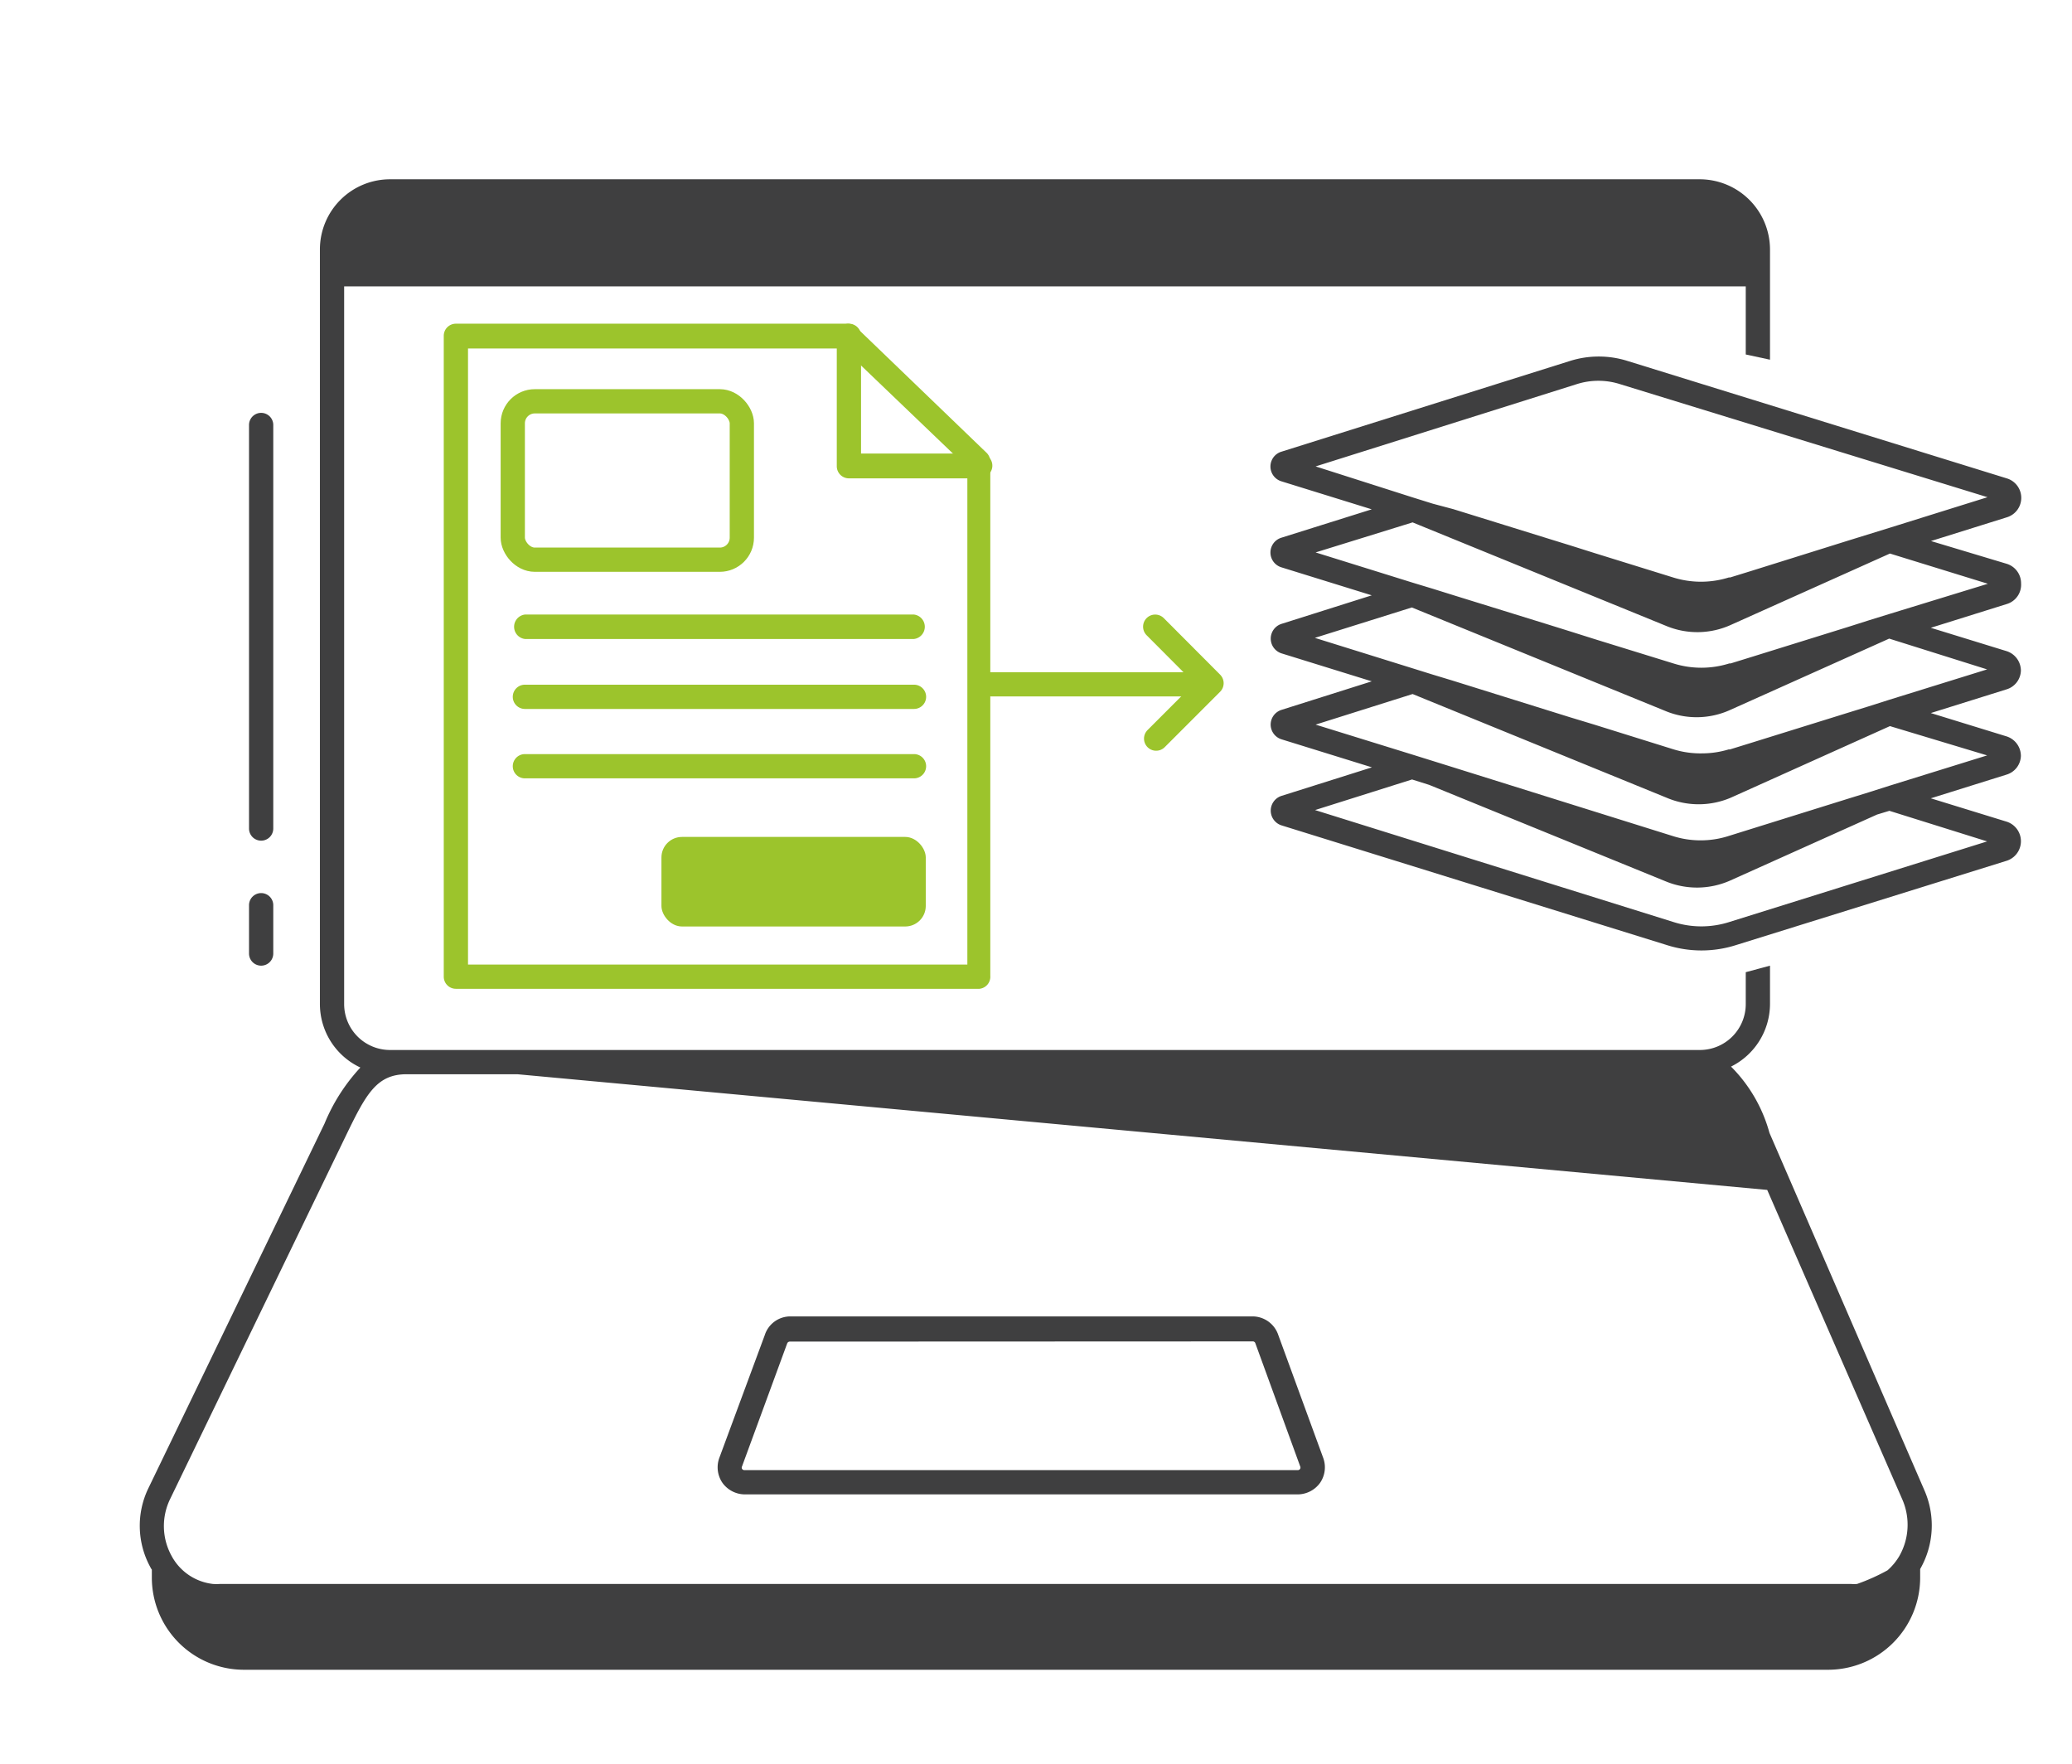 <svg xmlns="http://www.w3.org/2000/svg" id="Warstwa_1" data-name="Warstwa 1" viewBox="0 0 111.08 94.53"><defs><style>.cls-1{fill:#3f3f40;}.cls-2{fill:#9cc42c;}.cls-3{fill:none;stroke:#9cc42c;stroke-linecap:round;stroke-linejoin:round;stroke-width:1.3px;}</style></defs><path class="cls-1" d="M69.58,80.1H39.92a1.49,1.49,0,0,1-1.19-.62,1.47,1.47,0,0,1-.17-1.33L41,71.56a1.44,1.44,0,0,1,1.36-1H67.16a1.46,1.46,0,0,1,1.37,1l2.41,6.59a1.47,1.47,0,0,1-.17,1.33A1.49,1.49,0,0,1,69.58,80.1ZM42.34,71.91a.15.15,0,0,0-.14.1L39.78,78.6a.14.14,0,0,0,0,.13.15.15,0,0,0,.12.07H69.58a.15.15,0,0,0,.12-.07.16.16,0,0,0,0-.14L67.3,72a.14.14,0,0,0-.14-.1Z"></path><path class="cls-1" d="M14,45.06a.65.65,0,0,1-.65-.65V22.78a.65.65,0,1,1,1.3,0V44.41A.65.65,0,0,1,14,45.06Z"></path><path class="cls-1" d="M14,51.76a.65.65,0,0,1-.65-.65V48.52a.65.65,0,0,1,1.3,0v2.59A.65.65,0,0,1,14,51.76Z"></path><path class="cls-1" d="M93.59,52.11v1.71a2.46,2.46,0,0,1-2.46,2.46H20.91a2.46,2.46,0,0,1-2.46-2.46V15.35H93.59V19l1.3.28V13.37a3.77,3.77,0,0,0-3.76-3.76H20.91a3.76,3.76,0,0,0-3.76,3.76V53.82a3.76,3.76,0,0,0,2.17,3.4,10,10,0,0,0-1.92,3L7.94,79.8A4.62,4.62,0,0,0,8.06,84a.57.57,0,0,0,.08.13v.43a4.94,4.94,0,0,0,4.94,4.94H98a4.94,4.94,0,0,0,4.94-4.94v-.46l0,0a4.69,4.69,0,0,0,.24-4.19L94.86,60.72a8,8,0,0,0-2.06-3.55,3.76,3.76,0,0,0,2.09-3.35V51.76M9.11,80.37l9.46-19.55c1.06-2.19,1.63-3.24,3.23-3.24h5.94l67,6.2L102,80.41a3.39,3.39,0,0,1-.18,3,3.11,3.11,0,0,1-.63.76,10.77,10.77,0,0,1-1.63.73,1.94,1.94,0,0,1-.34,0H11.8a2.55,2.55,0,0,1-.39,0A2.88,2.88,0,0,1,9.2,83.4,3.31,3.31,0,0,1,9.11,80.37Z"></path><path class="cls-2" d="M52.51,53H24.44a.65.65,0,0,1-.65-.65V18a.65.65,0,0,1,.65-.65h21a.69.69,0,0,1,.45.18l7,6.74a.67.67,0,0,1,.2.47V52.3A.65.65,0,0,1,52.51,53Zm-27.42-1.3H51.86V25.05l-6.65-6.37H25.09Z"></path><path class="cls-2" d="M52.51,25.64h-7a.65.65,0,0,1-.65-.65V18a.65.65,0,0,1,1.3,0v6.31h6.39a.65.65,0,1,1,0,1.3Z"></path><path class="cls-2" d="M49,38H28.14a.65.65,0,0,1,0-1.3H49A.65.65,0,0,1,49,38Z"></path><path class="cls-2" d="M49,34.25H28.14a.66.66,0,0,1,0-1.31H49a.66.66,0,0,1,0,1.31Z"></path><path class="cls-2" d="M49,41.72H28.14a.65.65,0,0,1,0-1.3H49a.65.65,0,0,1,0,1.3Z"></path><rect class="cls-3" x="27.49" y="21.51" width="12.28" height="8.49" rx="1.18"></rect><rect class="cls-2" x="35.46" y="44.86" width="14.17" height="4.8" rx="1.1"></rect><line class="cls-3" x1="53.16" y1="36.68" x2="63.85" y2="36.68"></line><polyline class="cls-3" points="61.93 33.59 64.95 36.62 61.98 39.59"></polyline><path class="cls-1" d="M108.35,31.27a1.09,1.09,0,0,0-.77-1.05L103.52,29l4.06-1.27a1.09,1.09,0,0,0,0-2.09L87.26,19.35a5.13,5.13,0,0,0-3.1,0L68.7,24.21a.83.83,0,0,0,0,1.59l4.84,1.5L68.7,28.82a.83.83,0,0,0,0,1.59l4.84,1.5L68.7,33.44a.83.83,0,0,0,0,1.58l4.84,1.5L68.7,38.05a.83.83,0,0,0-.58.79.83.83,0,0,0,.59.79l4.84,1.5L68.7,42.66a.83.83,0,0,0,0,1.58l20.64,6.41a6.11,6.11,0,0,0,3.75,0l14.48-4.51a1.1,1.1,0,0,0,0-2.1l-4.06-1.25,4.06-1.27a1.08,1.08,0,0,0,.77-1,1.1,1.1,0,0,0-.77-1.05l-4.06-1.25,4.06-1.27a1.08,1.08,0,0,0,.77-1,1.1,1.1,0,0,0-.77-1.05l-4.06-1.25,4.06-1.27A1.08,1.08,0,0,0,108.35,31.27ZM70.53,25l14-4.41a3.83,3.83,0,0,1,2.32,0l19.7,6.06-5.25,1.64-1.1.34-1.1.34-5.24,1.64-1.1.34-.07,0a5,5,0,0,1-3,0L85.5,29.65l-1.3-.41-1.1-.34-5.19-1.61L76.82,27l-1.09-.34Zm36,20.1L92.71,49.42a4.93,4.93,0,0,1-3,0l-19.21-6,5.2-1.64.92.29,12.7,5.18a4.39,4.39,0,0,0,3.43-.05l7.88-3.54.66-.2Zm0-4.61-5.25,1.63-1.1.35-1.1.34-6.41,2a4.93,4.93,0,0,1-3,0L77.91,41.13l-1.09-.34-1.09-.34-5.2-1.61,5.2-1.64.39.16,13.23,5.4a4.39,4.39,0,0,0,3.43,0l8.54-3.84h0Zm0-4.61-5.25,1.63-1.1.35-1.1.34-5.24,1.63-1.1.34-.07,0a4.88,4.88,0,0,1-1.36.21,4.93,4.93,0,0,1-1.61-.22l-4.23-1.32-1.32-.4-1.09-.34-5.19-1.62-1.09-.33-1.09-.34-5.2-1.62,5.2-1.63.39.16,13.23,5.4a4.35,4.35,0,0,0,3.43-.06l8.54-3.83h0ZM75.73,32.59Zm25.59.31-1.1.34-1.1.35-5.24,1.63-1.1.34-.07,0a5,5,0,0,1-3,0L85.5,34.26l-1.3-.41-1.09-.34-5.2-1.61-1.09-.34-1.09-.33-5.2-1.62L75.73,28l.39.16,13.23,5.4a4.35,4.35,0,0,0,3.43-.06l8.54-3.83,5.25,1.62Z"></path></svg>